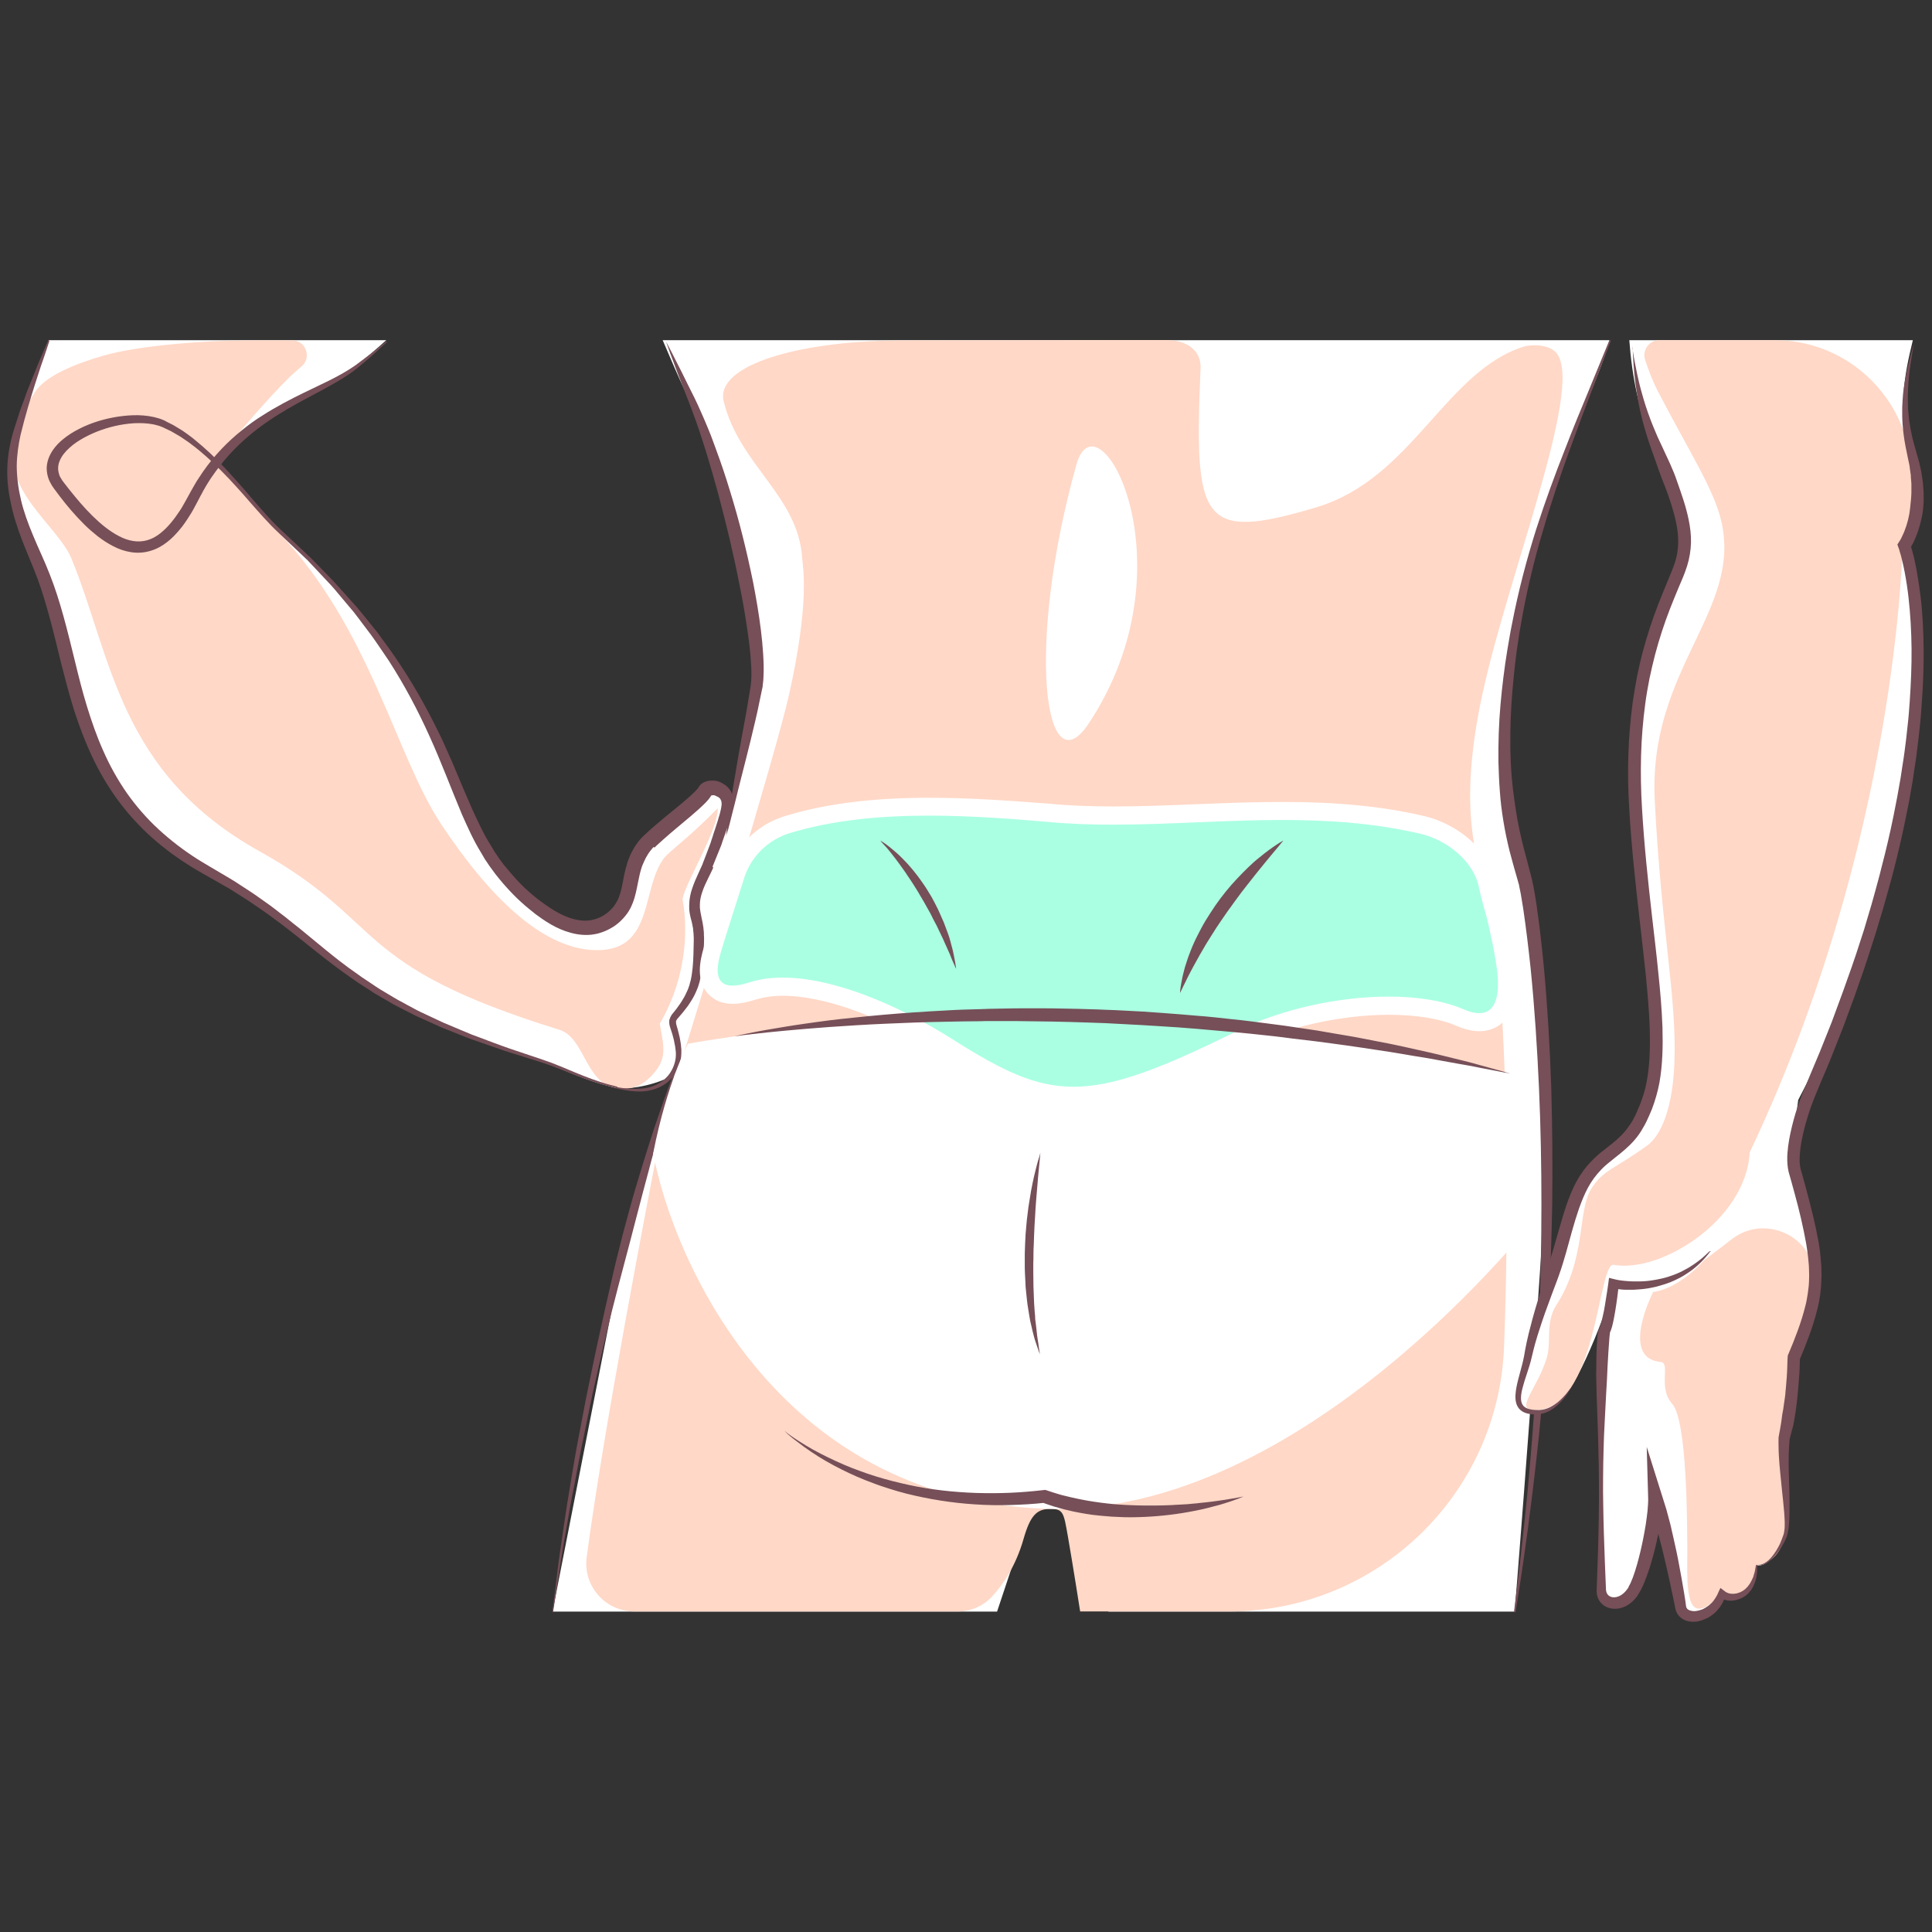 <?xml version="1.0" encoding="utf-8"?>
<!-- Generator: Adobe Illustrator 17.1.0, SVG Export Plug-In . SVG Version: 6.00 Build 0)  -->
<!DOCTYPE svg PUBLIC "-//W3C//DTD SVG 1.1//EN" "http://www.w3.org/Graphics/SVG/1.1/DTD/svg11.dtd">
<svg version="1.1" id="Layer_13" xmlns="http://www.w3.org/2000/svg" xmlns:xlink="http://www.w3.org/1999/xlink" x="0px" y="0px"
	 viewBox="0 0 1200 1200" enable-background="new 0 0 1200 1200" xml:space="preserve">
<rect x="0" y="0" width="1200" height="1200" fill="#333333" stroke="none"/>
<g>
	<path fill="#FFFFFF" d="M946.1,548.2c-5.6-22.2-20.8-59.7-8.3-144.4c5.4-36.6,17.4-73.3,27.6-103.6c7.4-21.9,30.3-72,34.3-88.9
		H411.6c4.8,11.3,9.4,21.9,13.8,31.4c26.4,56.9,47.2,155.5,43,183.3c-1.2,7.8-1.6,23.5-13.3,71.3c-9.5-17.1-57.4,22.2-58.6,32.9
		c-3.7,33.1-19,46.5-28.2,46.1c-11.2-0.6-36.7-1.6-65.2-44.7c-28.5-43-29.9-110.4-130.5-201.4c-11.1-10-24.1-27.6-39.7-43
		c25.4-30,65.4-42.6,86.2-58.5c7.7-5.9,14.5-11.7,20.8-17.4H30.3c-8.7,21.1-16.8,40.6-21.6,58.8c-9,34.4,6.6,62.6,15.3,83.7
		c25,61.1,16.7,138.9,104.2,187.5c79.6,44.2,74.7,76.9,205.6,117.3c15.6,4.8,29.7,13,47.7,16.7c11.6,2.3,29.5-3,36.8-7.7
		c-0.3,1.5-7.2,22-7.5,23.3l-26.4,99.8L343.2,1001h276.1l23.1-69.4l17.4,0.2l28.7,69.2h252.3c0,0,18.3-228.1,19.9-286.8
		C962.2,665.6,951.7,570.4,946.1,548.2z"/>
	<path fill="#FFD8C7" d="M924.9,560c-5.6-22.2-22-53.2-2.4-136.6c18.1-77,62.8-188.8,43.1-205.3c-5.3-4.5-15.4-4-19.2-2.8
		c-48.8,15.5-69.2,82-128.8,99.8c-71.9,21.5-76,9.3-71.9-86.6c0.4-9.5-6.9-17.6-22.5-17.3l-160.6,0.2
		c-66.5-0.1-118.6,15.5-113.1,37.9c9.7,39.8,46.5,58.6,48.8,97.9c0.3,5,4.9,25.7-8.3,84.7c-7.7,34.3-55.5,192-77.6,261.7
		c-11.1,56.7-37.8,196.3-48,273.6c-2.4,17.9,11.6,33.7,29.6,33.7h201c8.1,0,15.8-3.4,21.3-9.4c6.6-7.2,14.6-18.7,19.4-35.5
		c4.2-14.7,8.2-18.8,16.7-18.8c8.2,0,8.3,2.6,10.9,17.2c3,17.1,7.6,46.5,7.6,46.5h92.6c91.9,0,167.3-72.7,170.7-164.5
		c4.2-111.8,0.3-232.8-8.7-274.3C925.2,561.4,925,560.7,924.9,560z M676.2,449.4c-27.2,41-39.4-46.8-7.7-160.6
		C681.6,241.3,741.9,350.3,676.2,449.4z"/>
	<path fill="#FFD8C7" d="M406,666.7c8.7-9.9,6.1-17.3,3.8-30.9c18.6-31.8,16.8-63.5,14.1-77.4c2.1-10.8,22.2-42.7,21.9-56.4
		c-19.4,19.8-29.9,26.4-33.5,31.2c-13.7,18.2-6.4,55.4-39.2,56.9c-35.7,1.6-70.6-35.2-99.1-78.2c-28.5-43-43.7-121.3-101.4-181.7
		c-10.3-10.8-24.1-27.6-39.7-43c16.9-20,32.3-38.6,47.1-53.1c1.9-1.9,4.5-4.1,7.3-6.5c6.5-5.5,2.7-16.2-5.9-16.2H153
		c-23.5,0-66.3,3-88.8,9.5c-18.2,5.3-36.2,12.7-42.6,22.8c-6,9.3-10.6,18.2-12.8,26.5c-9,34.4,27,55.8,35.7,77
		c25,61.1,29.2,132.8,116.6,181.5c79.6,44.2,55.4,70.4,186.3,110.9c15.6,4.8,16.1,32.2,34.1,35.9C391.5,677.3,398.3,675.5,406,666.7
		z"/>
	<g>
		<path fill="#764F58" d="M382.7,675.7c0,0-0.6-0.1-1.8-0.4c-1.2-0.3-3-0.6-5.4-1.3c-4.7-1.3-11.5-3.5-19.9-6.9
			c-4.2-1.7-8.8-3.5-13.9-5.4c-5.1-1.8-10.7-3.5-16.7-5.4c-3-0.9-6.1-1.9-9.3-2.9c-1.6-0.5-3.2-1-4.8-1.6c-1.6-0.6-3.3-1.2-4.9-1.7
			c-3.3-1.2-6.8-2.4-10.3-3.6c-1.7-0.6-3.5-1.2-5.3-1.9c-1.8-0.7-3.5-1.4-5.3-2.1c-3.6-1.4-7.3-2.9-11-4.4
			c-3.7-1.7-7.4-3.3-11.3-5.1c-1-0.4-1.9-0.9-2.9-1.3c-1-0.4-1.9-0.9-2.9-1.4c-1.9-1-3.8-1.9-5.7-2.9c-1.9-1-3.9-2-5.8-3
			c-2-1-3.8-2.2-5.8-3.3c-1.9-1.1-3.9-2.2-5.8-3.4c-1-0.5-2-1.1-2.9-1.8c-1-0.6-1.9-1.2-2.9-1.9c-1.9-1.2-3.9-2.5-5.8-3.7
			c-1.9-1.3-3.8-2.7-5.7-4c-1.9-1.4-3.9-2.7-5.7-4.1c-1.9-1.4-3.8-2.9-5.7-4.3c-1.9-1.4-3.8-2.9-5.7-4.4c-1.9-1.5-3.8-3-5.7-4.5
			c-3.8-3-7.6-6.1-11.4-9.1c-1.9-1.5-3.9-3-5.8-4.5c-1.9-1.5-3.9-2.9-5.9-4.4c-2-1.5-4-3-6-4.4c-2-1.4-4.1-2.8-6.1-4.2
			c-4.1-2.9-8.4-5.5-12.6-8.2l-3.2-2c-1.1-0.7-2.2-1.3-3.3-1.9c-2.2-1.3-4.4-2.5-6.6-3.8c-2.2-1.3-4.5-2.6-6.7-3.8
			c-2.2-1.3-4.4-2.5-6.7-3.9c-2.2-1.4-4.4-2.8-6.7-4.3c-2.2-1.5-4.3-3-6.4-4.5c-2.1-1.5-4.1-3.2-6.2-4.8c-1-0.8-2-1.7-3-2.5l-3-2.6
			c-7.8-7-15-14.9-21.2-23.4c-6.2-8.5-11.5-17.6-15.9-27c-4.4-9.4-8-19-11.1-28.6c-3-9.6-5.5-19.2-7.9-28.6
			c-2.3-9.4-4.5-18.6-6.9-27.5c-2.4-8.9-4.9-17.5-7.9-25.6c-3-8.1-6.6-16-9.6-23.9c-3-7.9-5.6-15.8-7.1-23.6
			C4.9,304,4.2,296.3,4.6,289c0.4-7.3,1.7-14.1,3.5-20.4c1-3,1.9-5.9,2.8-8.7c0.4-1.4,0.9-2.8,1.3-4.1c0.5-1.3,1-2.7,1.4-3.9
			c1-2.6,1.9-5,2.7-7.4c0.4-1.2,0.9-2.3,1.3-3.4c0.4-1.1,0.9-2.2,1.3-3.2c1.7-4.2,3.2-7.9,4.5-11.2c1.4-3.2,2.5-6,3.5-8.2
			c1.9-4.4,2.9-6.8,2.9-6.8l0.2-0.4l0.7,0.3l-0.1,0.4c0,0-0.8,2.4-2.3,7c-0.8,2.3-1.7,5.1-2.9,8.4c-1.1,3.3-2.3,7.2-3.7,11.4
			c-2.7,8.6-5.9,18.9-8.9,31.2c-1.3,5.9-2.3,12.4-2.4,19.2c0,6.8,0.9,13.9,2.6,21.2c1.7,7.3,4.4,14.7,7.6,22.3
			c3.1,7.6,6.9,15.3,10.2,23.8c6.7,16.8,11.1,35.3,15.7,54c2.3,9.4,4.6,18.8,7.5,28.2c2.9,9.4,6.1,18.7,10.2,27.8
			c4,9.1,8.9,17.9,14.6,26.1c5.8,8.2,12.4,15.8,19.8,22.6c7.4,6.8,15.5,13,24,18.4c2.1,1.4,4.4,2.6,6.6,4c2.2,1.3,4.4,2.6,6.6,3.9
			c2.2,1.3,4.4,2.6,6.6,3.9c1.1,0.7,2.2,1.3,3.3,2l3.2,2.1c4.3,2.8,8.6,5.5,12.7,8.5c2.1,1.5,4.1,2.9,6.2,4.4c2,1.5,4,3,6,4.6
			c2,1.5,4,3,5.9,4.6c1.9,1.6,3.9,3.1,5.8,4.6c3.8,3.1,7.6,6.2,11.3,9.3c1.9,1.5,3.7,3,5.6,4.6c1.8,1.5,3.7,3,5.6,4.5
			c1.9,1.5,3.7,2.9,5.6,4.3c1.8,1.4,3.7,2.8,5.6,4.1c1.9,1.4,3.7,2.7,5.6,4c1.9,1.3,3.8,2.5,5.7,3.8c0.9,0.6,1.9,1.3,2.8,1.9
			c0.9,0.6,1.9,1.2,2.8,1.8c1.9,1.1,3.8,2.3,5.7,3.4c1.9,1.1,3.7,2.3,5.6,3.3c1.9,1,3.8,2,5.7,3.1c1.9,1,3.8,2,5.6,3
			c0.9,0.5,1.9,1,2.8,1.4c0.9,0.4,1.9,0.9,2.8,1.3c3.8,1.8,7.4,3.5,11.1,5.2c3.7,1.6,7.3,3.1,10.9,4.6c1.8,0.7,3.5,1.5,5.3,2.2
			c1.7,0.8,3.5,1.3,5.2,2c3.5,1.3,6.8,2.6,10.1,3.8c1.6,0.6,3.3,1.2,4.9,1.8c1.6,0.6,3.2,1.1,4.8,1.7c3.2,1.1,6.2,2.1,9.2,3.1
			c6,2,11.5,3.8,16.7,5.7c5.1,2,9.7,3.9,13.9,5.7c8.3,3.5,15,5.8,19.6,7.2c2.3,0.7,4.1,1.1,5.3,1.4c1.2,0.3,1.8,0.5,1.8,0.5l0.4,0.1
			l-0.2,0.8L382.7,675.7z"/>
	</g>
	<g>
		<path fill="#764F58" d="M240,212.7c0,0-0.8,0.8-2.4,2.2c-1.6,1.4-3.9,3.6-7,6.4c-1.6,1.3-3.4,2.9-5.3,4.5c-1,0.8-2,1.7-3.1,2.6
			c-1.2,0.9-2.2,1.8-3.5,2.7c-5,3.6-11.1,7.1-17.9,10.8c-6.8,3.7-14.5,7.6-22.5,12.3c-8,4.7-16.4,10.2-24.4,17.1
			c-8.1,6.9-15.7,15.2-22.4,25c-0.9,1.2-1.6,2.5-2.4,3.7c-0.8,1.3-1.6,2.6-2.3,3.9c-0.4,0.7-0.8,1.3-1.1,2c-0.4,0.7-0.7,1.4-1.1,2
			c-0.7,1.4-1.5,2.8-2.2,4.2c-0.7,1.4-1.5,2.8-2.3,4.3c-0.8,1.5-1.7,2.9-2.6,4.3c-1.8,2.9-3.7,5.7-6,8.4c-2.3,2.7-4.7,5.3-7.7,7.6
			c-2.9,2.3-6.4,4.3-10.2,5.4c-3.8,1.2-8,1.5-12,0.9c-4-0.6-7.8-1.9-11.2-3.7c-3.5-1.8-6.7-3.9-9.7-6.2c-3-2.4-5.9-4.9-8.6-7.6
			c-5.4-5.4-10.4-11.2-15.1-17.4c-1.2-1.6-2.3-3.1-3.5-4.7l-0.9-1.3c-0.3-0.4-0.6-1-0.9-1.5c-0.3-0.5-0.5-1-0.8-1.5
			c-0.2-0.5-0.5-1.1-0.7-1.6c-0.8-2.2-1.2-4.6-1.2-7c0.1-2.4,0.7-4.8,1.6-6.9c1.9-4.3,4.9-7.7,8.1-10.4c3.3-2.8,6.9-5,10.6-6.9
			c7.5-3.8,15.6-6.2,23.9-7.5c4.2-0.6,8.4-1,12.7-0.9c4.3,0.1,8.7,0.7,12.9,2c1.1,0.3,2.1,0.8,3.1,1.2c0.1,0,0.4,0.2,0.5,0.2
			l0.3,0.2l0.7,0.4l1.4,0.7l2.8,1.4c0.9,0.5,1.9,1.1,2.8,1.7l2.8,1.7c0.9,0.6,1.8,1.2,2.6,1.8c1.7,1.3,3.5,2.5,5.1,3.9
			c6.7,5.4,12.9,11.3,18.8,17.6c1.5,1.6,2.9,3.2,4.4,4.8c1.4,1.6,2.9,3.2,4.3,4.8c2.9,3.2,5.7,6.5,8.5,9.8
			c5.7,6.5,11.3,13.2,17.6,19c3.2,3,6.4,6,9.6,9l4.8,4.5l2.4,2.3l1.2,1.1l1.2,1.2c3.1,3.2,6.2,6.3,9.3,9.5l4.6,4.8
			c1.5,1.6,3,3.3,4.4,4.9c3,3.3,5.9,6.6,8.9,9.9c1.5,1.6,2.8,3.4,4.3,5.1l4.2,5.2l4.2,5.2c1.4,1.7,2.6,3.6,4,5.4
			c2.6,3.6,5.3,7.2,7.8,10.9c10.1,14.7,19,30.3,26.8,46.3c1,2,2,4,2.9,6l2.7,6.1c1.9,4,3.6,8.1,5.3,12.2c1.7,4.1,3.4,8.1,5.1,12.1
			c1.7,4,3.5,8,5.2,12c3.6,7.8,7.2,15.7,11.7,22.7l1.6,2.7l0.4,0.7l0.2,0.3c0.1,0.1,0.1,0.1,0.2,0.3l0.9,1.3l1.8,2.7l1.9,2.5
			l0.9,1.2l1,1.2l2,2.4c1.4,1.6,2.7,3.2,4.1,4.7l2.1,2.3c0.7,0.7,1.5,1.5,2.2,2.2c1.4,1.5,3,2.8,4.5,4.2c1.5,1.3,3.1,2.7,4.7,3.9
			c0.8,0.7,1.7,1.3,2.5,1.9c0.8,0.6,1.6,1.2,2.5,1.8c6.6,4.7,13.6,8.6,20.8,9.7c1.8,0.3,3.6,0.4,5.3,0.3c0.7,0,1.6-0.2,2.5-0.3
			c0.8-0.2,1.7-0.4,2.5-0.6c3.3-1,6.4-2.8,8.9-5.1c1.3-1.2,2.4-2.4,3.3-3.8l0.7-1.1c0.2-0.4,0.4-0.7,0.6-1.1l0.2-0.3
			c0.1-0.1-0.1,0.2,0.1-0.1l0.3-0.7l0.6-1.4c1.2-3,2-6.8,2.7-10.8l0.6-3c0.2-1,0.5-2.1,0.7-3.1c0.2-1,0.6-2.1,0.9-3.1l0.1-0.4
			c0.1-0.3,0.1-0.3,0.1-0.5l0.2-0.7c0.2-0.5,0.3-0.9,0.5-1.4c0.8-2.1,1.6-4.1,2.7-6c0.5-1,1.1-1.9,1.7-2.9c0.6-0.9,1.2-1.8,1.9-2.7
			l1.1-1.3c0.4-0.4,0.8-0.8,1.1-1.2l0.6-0.6c0.1-0.1,0.2-0.2,0.3-0.3l0.3-0.3l1.1-1c1.4-1.3,3-2.8,4.4-4c3-2.6,6-5.1,8.9-7.5
			c2.9-2.4,5.9-4.8,8.8-7.2c2.8-2.4,5.7-4.8,8.1-7.2c0.6-0.6,1.2-1.2,1.7-1.8c0.2-0.3,0.5-0.6,0.7-0.8l0.7-1.1l0.2-0.3
			c0.1-0.1,0.4-0.5,0.7-0.8c0.3-0.3,0.5-0.5,0.7-0.6c0.2-0.1,0.4-0.3,0.6-0.4c0.8-0.5,1.6-0.8,2.3-1c1.4-0.4,2.7-0.5,4-0.5
			c0.7,0,1.3,0.1,2,0.2c0.7,0.1,1.4,0.3,2.3,0.7l1.2,0.6l0.3,0.1l0.4,0.3l0.8,0.5c0.6,0.3,1.1,0.7,1.6,1.2c0.5,0.4,1,0.9,1.4,1.4
			c0.5,0.5,0.8,1.2,1.2,1.8c0.3,0.6,0.6,1.3,0.8,1.9l0.2,0.5l0.1,0.4l0.1,0.4c0,0.1,0.2,0.9,0.1,0.7l0.2,1.3
			c0.1,1.1,0.1,2.7-0.1,3.7c-0.2,2.2-0.7,4-1.2,5.9c-0.3,0.9-0.5,1.8-0.8,2.6c-0.3,0.9-0.5,1.7-0.8,2.6c-0.6,1.7-1.1,3.3-1.7,4.9
			c-0.6,1.6-1.1,3.3-1.7,4.9c-0.3,0.8-0.6,1.6-0.8,2.4c-0.3,0.8-0.5,1.6-0.9,2.4c-1.3,3.2-2.6,6.4-3.9,9.6c-0.3,0.8-0.6,1.6-1,2.4
			L443,539c-0.1,0.3-0.2,0.4-0.3,0.6l-0.5,1.1c-0.7,1.5-1.5,3-2.2,4.5c-1.4,2.9-2.8,5.7-3.7,8.5c-1,2.8-1.6,5.5-1.6,8.2
			c0,0.3,0,0.7,0,1l0,0.5c0,0,0,0.3,0,0.1l0,0.3c0.1,0.8,0.2,1.5,0.3,2.3c0.1,0.8,0.3,1.4,0.4,2.1l0.2,1l0.2,1.1
			c0.2,0.8,0.3,1.5,0.5,2.3c0.1,0.8,0.3,1.6,0.4,2.4l0.1,0.6c0,0.1,0.1,0.4,0.1,0.4l0,0.3l0.1,1.1c0.1,0.8,0.2,1.4,0.2,2.3
			c0,0.8,0,1.6,0.1,2.4c0,0.8,0,1.5,0,2.3c0,1.5-0.1,3-0.2,4.4c-0.3,5.7-0.7,11.5-1.7,17c-0.3,1.4-0.6,2.8-0.9,4.1
			c-0.2,0.7-0.4,1.3-0.6,2c-0.2,0.7-0.4,1.3-0.7,2c-0.3,0.6-0.5,1.3-0.8,1.9l-0.2,0.5c0,0.1-0.2,0.4-0.2,0.4l-0.1,0.2l-0.4,0.9
			c-0.3,0.6-0.6,1.1-0.9,1.7c-0.3,0.6-0.6,1.1-1,1.7c-0.7,1.1-1.5,2.3-2.2,3.4c-0.8,1-1.5,2-2.3,3c-0.7,1-1.6,1.9-2.4,2.9
			c-0.4,0.5-0.8,0.9-1.2,1.4l-0.6,0.7c-0.1,0.2-0.3,0.4-0.4,0.5c-0.1,0.2-0.2,0.3-0.3,0.5l-0.1,0.2l-0.1,0.1c0,0.1,0-0.2,0,0
			c-0.1,0.3-0.2,0.6-0.1,0.7c0,0.1,0,0.1,0,0.2l0,0.3c0,0.8,0.3,1.7,0.6,2.8c0.4,1.2,0.6,2.2,0.9,3.3c0.3,1.1,0.5,2.2,0.8,3.3
			c0.4,2.2,0.8,4.3,0.9,6.4l0.1,0.8l0,0.4l0,0.2c0,0,0,0.2,0,0.3c0,0.5,0,1,0,1.5c0,0.5-0.1,1.1-0.1,1.7c0,0.6-0.1,1.1-0.2,1.6
			c-0.6,4.1-2.3,7.8-4.5,10.7c-1.1,1.5-2.3,2.8-3.6,3.9c-0.6,0.6-1.3,1-2,1.5c-0.7,0.4-1.4,0.9-2.1,1.2c-0.4,0.2-0.7,0.4-1.1,0.6
			c-0.3,0.1-0.7,0.3-1,0.4c-0.6,0.3-1.4,0.5-2.1,0.8c-1.4,0.4-2.7,0.8-4,1c-2.6,0.4-5,0.5-7.1,0.4c-4.2-0.2-7.4-0.8-9.5-1.2
			c-2.1-0.4-3.2-0.7-3.2-0.7l-0.4-0.1l0.2-0.8l0.4,0.1c0,0,1.1,0.2,3.2,0.5c2.1,0.3,5.3,0.7,9.4,0.6c2-0.1,4.3-0.2,6.7-0.7
			c2.4-0.5,5-1.4,7.4-2.9c0.6-0.3,1.2-0.8,1.8-1.2c0.6-0.5,1.2-0.9,1.7-1.5c1.1-1,2.2-2.2,3.1-3.6c1.8-2.7,3.1-6,3.5-9.5
			c0.1-0.9,0.1-1.8,0.1-2.7c0-0.5-0.1-1-0.1-1.5c-0.1-0.5-0.1-0.9-0.2-1.4c-0.1-1-0.2-2-0.5-3c-0.2-1-0.3-2-0.6-3
			c-0.3-1-0.5-2-0.8-3c-0.3-1-0.7-2.2-1-3.1c-0.4-1.1-0.8-2.3-0.9-3.8l0-0.6c0-0.2,0-0.5,0-0.7c0-0.6,0.1-0.7,0.2-1
			c0.3-1,0.6-1.6,1-2.3c0.2-0.3,0.4-0.6,0.6-0.9l0.6-0.7c0.4-0.5,0.7-0.9,1.1-1.4c0.7-0.9,1.5-1.8,2.1-2.8c0.7-1,1.4-1.9,2-2.9
			c0.6-1,1.2-2,1.8-3c0.3-0.5,0.6-1.1,0.8-1.6c0.3-0.6,0.5-1.2,0.8-1.7l0.4-0.9l0.1-0.2c0.1-0.2,0,0,0-0.1l0.2-0.4
			c0.2-0.6,0.4-1.1,0.6-1.7c0.2-0.6,0.4-1.2,0.5-1.8c0.2-0.6,0.3-1.2,0.5-1.8c0.3-1.2,0.5-2.5,0.7-3.8c0.8-5.1,1-10.6,1.1-16.3
			c0-1.4,0.1-2.9,0.1-4.3c0-0.7,0-1.4,0-2.1c0-0.7-0.1-1.3-0.1-2c0-0.6-0.1-1.4-0.2-2.1l-0.1-1.1l0-0.3c0-0.2,0,0,0-0.1l-0.1-0.5
			c-0.1-0.7-0.3-1.4-0.4-2.1c-0.2-0.7-0.3-1.4-0.5-2.2l-0.3-1.1l-0.3-1.2c-0.2-0.8-0.4-1.7-0.5-2.4c-0.1-0.8-0.2-1.5-0.3-2.3l0-0.3
			c0-0.4,0-0.3,0-0.5l0-0.7c0-0.4-0.1-0.9,0-1.3c0-3.6,0.7-7.1,1.8-10.3c1.1-3.3,2.4-6.3,3.8-9.3c0.7-1.5,1.3-2.9,2-4.4l0.5-1.1
			c0.1-0.2,0.2-0.4,0.2-0.5l0.2-0.6c0.3-0.8,0.6-1.5,0.9-2.3c1.2-3,2.3-6.1,3.5-9.2c0.3-0.8,0.6-1.6,0.8-2.4
			c0.3-0.8,0.5-1.6,0.8-2.4c0.5-1.6,1-3.3,1.6-4.9c0.5-1.6,1.1-3.3,1.6-5c0.2-0.8,0.5-1.6,0.7-2.4c0.3-0.8,0.5-1.6,0.7-2.4
			c0.4-1.6,0.8-3.2,0.9-4.5l0.1-0.5c0-0.2,0-0.3,0-0.4c0-0.1,0-0.2,0-0.4l0-0.2c0-0.1,0-0.1,0-0.2l-0.2-1.3c-0.1-0.4,0,0.2,0,0
			l-0.1-0.2l-0.1-0.2l-0.1-0.2c-0.1-0.2-0.2-0.4-0.2-0.5c-0.1-0.1-0.2-0.3-0.3-0.4c-0.1-0.1-0.3-0.3-0.5-0.5
			c-0.2-0.2-0.4-0.3-0.6-0.4l-0.3-0.2l-0.2-0.1l-0.3-0.1l-1.2-0.6c0.1,0-0.1,0-0.3-0.1c-0.2,0-0.4-0.1-0.7-0.1
			c-0.5,0-1.1,0.1-1.4,0.2c-0.2,0.1-0.3,0.1-0.2,0.1c0,0,0,0,0.1,0c0,0,0,0,0.2-0.2c0.1-0.1,0.3-0.4,0.2-0.3l-0.2,0.3
			c0.3-0.5-0.1,0.1,0,0.1l-0.3,0.4l-0.5,0.8c-0.4,0.5-0.7,0.9-1,1.3c-0.7,0.9-1.4,1.5-2.1,2.3c-2.8,2.8-5.7,5.3-8.6,7.8
			c-2.9,2.4-5.8,4.9-8.7,7.3c-2.9,2.4-5.8,4.9-8.6,7.4c-0.7,0.6-1.4,1.3-2.1,1.9c-0.7,0.6-1.4,1.3-2.1,1.9l-1,1l-0.3,0.3L406,526
			l-0.4,0.5c-0.3,0.3-0.6,0.6-0.8,0.9l-0.8,1c-0.5,0.6-1,1.4-1.5,2.1c-0.4,0.8-0.9,1.5-1.3,2.2c-0.8,1.5-1.5,3.2-2.2,4.8
			c-0.2,0.4-0.3,0.9-0.5,1.4l-0.2,0.7c0,0.1-0.1,0.3-0.1,0.3l-0.1,0.3c-0.2,0.9-0.5,1.7-0.7,2.6c-0.2,0.9-0.4,1.8-0.6,2.8l-0.6,2.9
			c-0.8,3.9-1.5,8.1-3.3,12.6l-0.6,1.4l-0.3,0.7c0-0.1-0.2,0.5-0.3,0.6l-0.2,0.4c-0.3,0.5-0.6,1.1-0.9,1.6l-1,1.5
			c-1.4,2-3,3.7-4.7,5.3c-1.8,1.6-3.7,3-5.8,4.1c-2.1,1.2-4.3,2.1-6.6,2.8c-1.1,0.4-2.3,0.6-3.5,0.8c-1.2,0.2-2.3,0.4-3.7,0.4
			c-2.4,0.1-4.7-0.1-7.1-0.5c-4.6-0.8-9-2.4-13-4.4c-4-2-7.8-4.5-11.3-7.1c-0.9-0.6-1.8-1.3-2.6-2c-0.9-0.7-1.7-1.4-2.5-2
			c-1.7-1.4-3.4-2.8-5-4.3c-1.6-1.5-3.3-3-4.8-4.6c-0.8-0.8-1.6-1.6-2.3-2.4l-2.2-2.4c-1.5-1.6-2.9-3.3-4.3-5l-2.1-2.6l-1-1.3
			l-1-1.4l-2-2.7l-1.8-2.7l-0.9-1.3c0-0.1-0.2-0.3-0.3-0.4l-0.2-0.4l-0.4-0.7l-1.7-2.9c-4.7-7.6-8.3-15.7-11.9-23.8
			c-6.8-16.2-12.9-32.7-20.2-48.7c-7.2-16-15.5-31.6-25-46.4c-2.4-3.7-5-7.3-7.4-10.9c-1.3-1.8-2.5-3.7-3.8-5.4l-4-5.3l-4-5.3
			c-1.4-1.7-2.6-3.6-4.1-5.2c-2.9-3.4-5.7-6.7-8.5-10.1c-1.4-1.7-2.8-3.4-4.3-5l-4.5-4.8c-3-3.2-6-6.4-9-9.6l-1.1-1.2l-1.2-1.1
			l-2.4-2.3l-4.8-4.5c-3.2-3-6.3-6-9.5-9c-6.5-6.1-12.2-12.7-17.9-19.2c-2.8-3.3-5.7-6.5-8.6-9.7c-2.9-3.2-5.8-6.3-8.8-9.3
			c-6-6.1-12.2-11.8-18.9-16.8c-1.6-1.3-3.4-2.4-5.1-3.6c-0.9-0.6-1.7-1.2-2.6-1.7l-2.6-1.5c-0.9-0.5-1.7-1-2.6-1.5l-2.8-1.3
			l-1.4-0.7l-0.7-0.3l-0.4-0.2c-0.1-0.1-0.1,0-0.3-0.1c-0.9-0.4-1.8-0.7-2.7-0.9c-3.7-1.1-7.7-1.4-11.6-1.4c-4,0-7.9,0.5-11.8,1.2
			c-7.8,1.5-15.2,4.1-22,7.8c-3.3,1.8-6.5,3.9-9.2,6.4c-2.7,2.4-4.9,5.2-6.1,8.2c-0.6,1.5-0.9,3-0.9,4.4c0,1.5,0.3,2.9,0.8,4.4
			c0.1,0.4,0.3,0.7,0.5,1.1l0.6,1c0.2,0.3,0.4,0.6,0.6,1l0.8,1.1c1.2,1.5,2.3,3,3.5,4.5c4.7,5.9,9.4,11.5,14.6,16.6
			c5.1,5,10.6,9.5,16.4,12.5c5.8,3.1,12.1,4.2,17.7,2.5c2.8-0.8,5.5-2.3,7.9-4.2c2.4-1.9,4.6-4.1,6.6-6.5c2-2.4,3.9-5,5.6-7.6
			c0.8-1.3,1.7-2.6,2.4-4c0.8-1.3,1.5-2.7,2.3-4.1c0.8-1.4,1.5-2.8,2.3-4.2c0.4-0.7,0.8-1.4,1.2-2.1c0.4-0.7,0.8-1.4,1.2-2.1
			c0.8-1.4,1.6-2.7,2.5-4c0.9-1.3,1.7-2.6,2.6-3.9c7.1-10.2,15.5-18.7,24.1-25.6c4.3-3.5,8.6-6.6,13-9.3c4.3-2.8,8.6-5.2,12.8-7.5
			c8.3-4.5,16.1-8.1,23.1-11.5c7-3.3,13.1-6.5,18.1-9.7c1.2-0.8,2.5-1.7,3.6-2.4c1.1-0.8,2.2-1.6,3.2-2.4c2-1.5,3.9-2.9,5.6-4.2
			c3.3-2.5,5.7-4.6,7.4-5.9c1.7-1.3,2.5-2,2.5-2l0.3-0.3l0.5,0.6L240,212.7z"/>
	</g>
	<g>
		<path fill="#764F58" d="M450.9,519.3c0,0,0.2-1.2,0.5-3.5c0.3-2.3,0.7-5.7,1.4-10c0.6-4.3,1.3-9.5,2.3-15.5c1-6,2.1-12.7,3.4-20.1
			c1.3-7.4,2.7-15.3,4.3-23.7c0.8-4.2,1.5-8.5,2.2-12.9c0.4-2.2,0.7-4.4,1.1-6.6l0.1-0.8l0.1-0.4l0-0.2c0-0.1,0,0.1,0,0l0-0.1
			l0.2-1.7l0.1-0.9l0-0.8l0.1-1.6c0.1-4.4-0.2-9-0.6-13.7c-0.4-4.7-1-9.4-1.7-14.2c-1.4-9.6-3-19.3-5-29c-1.9-9.7-4-19.3-6.2-28.8
			c-2.3-9.5-4.6-18.7-7-27.7c-2.4-8.9-4.9-17.5-7.4-25.7c-1.3-4.1-2.5-8-3.8-11.8c-0.6-1.9-1.2-3.8-1.9-5.6
			c-0.6-1.8-1.2-3.6-1.9-5.3c-1.2-3.5-2.5-6.8-3.7-9.9c-1.2-3.2-2.4-6.2-3.5-9c-2.2-5.6-4.1-10.6-5.6-14.7c-1.6-4.1-2.7-7.3-3.5-9.5
			c-0.8-2.2-1.2-3.4-1.2-3.4s0.6,1.1,1.7,3.2c1.1,2.1,2.7,5.1,4.6,9c2,3.9,4.4,8.6,7,14c1.4,2.7,2.8,5.6,4.3,8.6
			c1.5,3.1,3,6.3,4.5,9.8c0.8,1.7,1.5,3.5,2.3,5.3c0.8,1.8,1.5,3.6,2.3,5.5c0.8,1.9,1.5,3.8,2.2,5.7c0.7,2,1.5,3.9,2.2,6
			c3,8.1,5.9,16.6,8.6,25.6c2.8,9,5.4,18.3,7.8,27.8c2.4,9.5,4.6,19.3,6.6,29.1c1.9,9.8,3.6,19.7,4.8,29.5c0.6,4.9,1.1,9.8,1.4,14.7
			c0.3,4.9,0.5,9.7,0.2,14.6l-0.1,1.9l-0.1,0.9l-0.1,0.9l-0.2,1.7l0,0.1c0,0,0,0.3,0,0.2l0,0.2l-0.1,0.4l-0.2,0.9
			c-0.5,2.3-0.9,4.5-1.4,6.7c-0.9,4.4-1.8,8.8-2.8,12.9c-1.9,8.3-3.9,16.2-5.7,23.4c-1.8,7.2-3.5,13.8-5,19.7
			c-1.4,5.9-2.7,11-3.8,15.2c-1,4.2-1.9,7.5-2.5,9.8C451.2,518.1,450.9,519.3,450.9,519.3z"/>
	</g>
	<g>
		<path fill="#764F58" d="M940.4,1000.9c0,0,0.4-3.1,1.1-8.9c0.7-5.8,1.8-14.4,3-25.3c1.3-10.9,2.7-24.1,4.2-39.3
			c1.4-15.2,2.9-32.4,4.2-51.1c0.7-9.4,1.2-19.1,1.8-29.2c0.5-10.1,1-20.6,1.4-31.3c0.8-21.5,1.3-44.2,1.3-67.6
			c0-23.5-0.4-47.7-1.5-72.3c-1.1-24.6-2.7-49.6-5.2-74.4c-1.3-12.4-2.8-24.8-4.6-37.1c-0.5-3.1-1-6.1-1.5-9.1
			c-0.3-1.5-0.6-3-0.9-4.4l-0.2-1.1l-0.1-0.5l-0.2-0.6l-0.6-2.2c-1.7-5.8-3.4-11.9-5-18c-1.5-6.1-2.8-12.2-3.8-18.4
			c-1-6.1-1.8-12.3-2.2-18.4c-0.5-6.1-0.7-12.2-0.9-18.3c-0.1-6,0-12,0.2-18c0.4-11.9,1.5-23.5,2.9-34.8c0.7-5.7,1.5-11.2,2.4-16.7
			c0.5-2.7,0.9-5.5,1.4-8.2c0.5-2.7,0.9-5.4,1.5-8c4.1-21.3,9.4-41.1,15.1-59.1c5.8-18,11.8-34.2,17.4-48.4
			c5.5-14.3,10.6-26.6,14.8-36.7c8.3-20.3,13.1-31.9,13.1-31.9l0.2-0.4l0.8,0.3l-0.1,0.4c0,0-4.5,11.7-12.3,32.2
			c-3.9,10.3-8.6,22.7-13.8,37.1c-5.2,14.4-10.8,30.7-16,48.6c-5.4,18-10.2,37.7-13.8,58.8c-0.5,2.6-0.9,5.3-1.3,8
			c-0.4,2.7-0.8,5.4-1.2,8.1c-0.7,5.5-1.4,11-1.9,16.6c-1.1,11.2-1.9,22.6-2,34.3c-0.2,11.6,0.3,23.5,1.7,35.3
			c0.7,5.9,1.6,11.8,2.6,17.7c1.1,5.9,2.4,11.8,3.9,17.7c1.5,5.9,3.2,11.8,4.7,17.9l0.6,2.3l0.1,0.6l0.1,0.6l0.3,1.2
			c0.4,1.6,0.6,3.2,0.9,4.7c0.6,3.1,1,6.2,1.5,9.4c1.8,12.5,3.2,25,4.4,37.5c2.3,25.1,3.8,50.2,4.6,74.9c0.7,24.7,0.9,49.1,0.6,72.6
			c-0.4,23.5-1.3,46.3-2.4,67.8c-0.5,10.8-1.3,21.2-2,31.4c-0.8,10.1-1.5,19.9-2.4,29.3c-0.4,4.7-0.9,9.3-1.3,13.8
			c-0.5,4.5-0.9,8.9-1.4,13.1c-0.9,8.5-1.9,16.6-2.8,24.2c-1.9,15.2-3.6,28.4-5.2,39.3c-1.5,10.9-2.9,19.4-3.8,25.2
			c-0.9,5.8-1.4,8.9-1.4,8.9l-0.1,0.4l-0.8-0.1L940.4,1000.9z"/>
	</g>
	<g>
		<path fill="#764F58" d="M420.5,662.5c0,0-1.5,5.2-4,14.4c-1.2,4.6-2.8,10.2-4.5,16.5c-0.9,3.2-1.8,6.6-2.8,10.2
			c-1,3.6-2,7.4-3,11.3c-1.1,3.9-2.2,8-3.3,12.3c-1.1,4.2-2.3,8.6-3.5,13.1c-2.4,9-4.8,18.5-7.4,28.4c-2.6,9.8-5.3,20-8,30.3
			c-1.3,5.2-2.7,10.4-4,15.6c-1.3,5.3-2.5,10.5-3.8,15.8c-2.6,10.5-4.9,21.1-7.3,31.6c-0.6,2.6-1.2,5.2-1.7,7.8
			c-0.5,2.6-1.1,5.2-1.6,7.7c-1.1,5.1-2.1,10.2-3.1,15.2c-2.2,9.9-3.8,19.6-5.6,28.8c-0.9,4.6-1.8,9-2.6,13.4
			c-0.7,4.3-1.5,8.5-2.2,12.5c-1.4,8-2.7,15.4-3.7,21.9c-1,6.5-1.9,12.2-2.6,16.9c-1.4,9.4-2.2,14.8-2.2,14.8l0,0.3l-0.5-0.1l0-0.3
			c0,0,0.7-5.4,1.9-14.8c0.6-4.7,1.3-10.4,2.1-17c0.9-6.6,2-13.9,3.2-22c0.6-4,1.2-8.2,1.9-12.6c0.7-4.3,1.5-8.8,2.2-13.4
			c0.8-4.6,1.6-9.3,2.4-14.2c0.8-4.8,1.7-9.8,2.7-14.8c0.9-5,1.9-10.1,2.9-15.3c0.5-2.6,1-5.2,1.5-7.8c0.5-2.6,1.1-5.2,1.6-7.8
			c2.2-10.5,4.3-21.2,6.7-31.8c1.2-5.3,2.3-10.6,3.5-15.9c1.2-5.3,2.4-10.5,3.6-15.8c2.3-10.5,4.9-20.7,7.4-30.6
			c1.3-4.9,2.6-9.8,3.9-14.5c1.3-4.7,2.6-9.4,3.9-13.8c2.7-9,5.2-17.4,7.7-25.2c2.4-7.8,4.8-14.9,7-21.2c2.1-6.3,4.1-11.7,5.7-16.2
			c1.7-4.5,2.9-8,3.9-10.3c0.9-2.4,1.4-3.6,1.4-3.6l0.1-0.3l0.5,0.2L420.5,662.5z"/>
	</g>
	<path fill="#FFFFFF" d="M1181.7,338.5c0,0,14.8-20.4,4.6-57.4c-7.4-26.8-3.7-47.3,1.8-69.8h-176.1c1.6,22.3,6,44.2,14.6,64.7
		c16.7,40.3,22.2,56.9,15.3,76.4s-31.9,62.5-27.8,144.4s20.5,147.1,8.3,186.1c-10.9,34.8-34.3,34.2-40.3,53.4
		c-8.5,27.4-30.9,100.7-38.4,125.2c-2.2,7.1,2.8,14.8,10.3,15.1c4,0.1,8.9-1.3,14.5-6.1c14.5-12.4,33.1-68.8,33.1-68.8l-7.3,34.8
		l1.6,151.4l5.3,7.3l12.6-5l16-48.8l17.4,58.8c0,0,3.4,2.1,6,1.7c9.5-1.5,16.2-12.2,16.2-12.2s3.8,2.4,12.4-0.9
		c8.3-3.1,9-16.7,9-16.7s3.8,1.8,9.4-3.9c8.4-8.5,9.8-21.2,9.8-21.2l-1.7-53.8l6.1-50.2l13.1-37.2l-2.9-34.5l-12.8-48.4l5.1-39.7
		C1233.6,460.7,1181.7,338.5,1181.7,338.5z"/>
	<path fill="#FFD8C7" d="M1026.8,802.5c0,0-20.8,40.6,4.2,43.4c7.3,0-1.7,15.6,7.6,26c9.4,10.4,9.4,75,9.4,93.7
		c0,18.7-1.8,49,20.8,24.4c5.2,3.5,23.2,1,22.2-18.1c3.2,1,21.4-4.5,17.9-33s-1.7-41.7-0.7-47.2c1-5.6,4.3-36.6,4.4-44.7
		c2-5.3,14.1-30.1,14.4-52.5c0.4-26.4-30.8-41-51.5-24.7c-9.7,7.6-16.7,12.6-16.7,12.6S1043.8,800.1,1026.8,802.5z"/>
	<path fill="#FFFFFF" d="M427.3,648.3c0,0,262.5-50.3,527.7,23.3c2,14.2-0.7,84.4-0.7,84.4S809.5,943.1,648.8,937.1
		C480.9,930.9,417.5,780,405.7,716.3C414.4,672,427.3,648.3,427.3,648.3z"/>
	<path fill="#FFD8C7" d="M1102.5,211.3h-71.9c-6.3,0-10.7,6.2-8.8,12.2c2.5,7.7,5.2,14.1,7.6,18.9c20.1,38.7,35.2,61.5,39.8,81.6
		c12.7,55.8-45.6,91.5-41.4,173.4s13.8,122.2,12.2,163.1c-1.4,34-11.2,46.8-16.5,50.7c-20.7,15.1-27.8,15.3-35.2,27.3
		c-8.6,13.8-2.8,43-21.8,72.4c-6.7,10.4-2.8,23-5.8,32.6c-6.1,19.5-20.1,32.1-7.9,32.4c39.3,0.9,39.5-92.1,49.5-90.3
		c28.9,5.3,82.1-27.4,84.5-69.9c92.4-194.7,94.9-377.1,94.9-377.1s14.8-20.4,4.6-57.4c-0.5-1.7-0.9-3.3-1.3-5
		C1175.4,238.2,1141.7,211.3,1102.5,211.3z"/>
	<g>
		<path fill="#764F58" d="M1090.9,971.9c1.8,0.3,3.7-0.2,5.2-1.1c1.6-0.9,2.9-2.1,4.1-3.5c1.2-1.4,2.2-2.8,3.2-4.4
			c0.9-1.6,1.8-3.1,2.5-4.8c0.7-1.6,1.3-3.3,1.9-5l0.3-1.2l0.1-0.7c0-0.2,0-0.4,0.1-0.6c0.1-0.8,0.2-1.6,0.2-2.5
			c0.1-1.8,0-3.6-0.1-5.4c-0.1-1.8-0.2-3.6-0.4-5.4c-0.3-3.6-0.7-7.3-1.1-10.9l-1.1-11c-0.4-3.7-0.7-7.4-0.9-11.1
			c-0.1-1.9-0.2-3.7-0.2-5.7c-0.1-1.9,0-3.8,0-5.7l0-0.1l0.1-0.5l1.1-6.1l0.5-3.1c0.1-1,0.3-2.1,0.4-3.1c0.1-1,0.3-2,0.5-3.1
			c0.2-1,0.4-2,0.5-3.1l0.9-6.2c0.2-1,0.2-2.1,0.3-3.1l0.3-3.1c0.2-2.1,0.3-4.1,0.5-6.2c0.2-2.1,0.2-4.2,0.3-6.2l0.1-3.2
			c0-1,0.1-2.3,0.2-3.4l0-0.5l0.3-0.6c4.2-9.9,8.1-19.9,10.6-30c0.7-2.5,1.1-5.1,1.5-7.6c0.2-1.3,0.3-2.6,0.5-3.8
			c0.1-1.3,0.3-2.6,0.3-3.8l0.1-3.9c0-1.3-0.1-2.6-0.1-3.9c0-2.6-0.4-5.2-0.6-7.8c-0.3-2.6-0.7-5.2-1.1-7.8c-0.5-2.6-1-5.2-1.5-7.8
			l-1.7-7.8l-1.9-7.8c-1.4-5.2-2.7-10.4-4.2-15.6l-1.1-3.9l-0.3-1l-0.1-0.5l-0.1-0.2l-0.1-0.4l0-0.1l-0.4-2
			c-0.2-1.5-0.4-3.4-0.4-4.8c0-0.7,0-1.5,0-2.2l0.1-2.2c0.4-5.8,1.5-11.3,2.8-16.7c1.3-5.4,2.9-10.7,4.8-16c0.5-1.3,1-2.6,1.5-3.9
			c0.2-0.7,0.5-1.3,0.8-2l0.8-1.9l3.1-7.5c2.1-5,4.2-10,6.3-15l6-15c1-2.5,2-5,2.9-7.6l2.8-7.6l2.8-7.6l2.7-7.6l2.7-7.6l1.3-3.8
			l1.3-3.8l5-15.4l4.6-15.5c1.5-5.2,2.9-10.4,4.3-15.6c0.7-2.6,1.4-5.2,2-7.8l2-7.8c2.6-10.5,4.9-21,6.9-31.6
			c1.1-5.3,1.9-10.6,2.9-15.9l1.2-8c0.4-2.7,0.9-5.3,1.2-8c0.7-5.3,1.4-10.7,1.9-16c0.3-2.7,0.6-5.3,0.8-8l0.6-8
			c0.7-10.7,1.2-21.4,1.1-32.2c-0.1-10.7-0.7-21.4-1.9-32c-0.6-5.3-1.4-10.6-2.4-15.8l-0.8-3.9l-0.9-3.8c-0.3-1.3-0.6-2.5-1-3.8
			c-0.2-0.6-0.4-1.2-0.5-1.8l-0.3-0.9l-0.3-0.8l-0.7-2l1.2-1.9l0.4-0.6l0.4-0.7c0.3-0.5,0.6-1,0.8-1.6c0.5-1.1,1.1-2.2,1.5-3.3
			c0.9-2.3,1.7-4.7,2.3-7.1l0.8-3.7c0.2-1.2,0.3-2.5,0.5-3.7c0.2-2.5,0.6-5,0.7-7.5l0.1-1.9c0-0.6,0-1.3,0-1.9c0-1.3,0-2.6,0-3.8
			l-0.3-3.8c0-0.6-0.1-1.3-0.1-1.9l-0.3-1.9l-0.5-3.8l-0.8-3.8l-0.4-1.9l-0.2-1l-0.2-1l-0.8-3.9c-0.5-2.7-1-5.5-1.3-8.2
			c-0.2-1.4-0.3-2.7-0.4-4.1l-0.2-2l-0.1-2c-0.1-1.4-0.1-2.7-0.1-4.1c0-1.4,0-2.7,0-4.1c0.1-2.7,0.3-5.4,0.5-8.1
			c0.3-2.7,0.6-5.4,1.1-8c0.5-2.7,1-5.3,1.6-7.9c0.6-2.6,1.3-5.2,1.9-7.8c0.7-2.6,1.4-5.2,2.2-7.7c-0.5,2.6-1,5.3-1.4,7.9
			c-0.4,2.6-0.8,5.3-1.2,7.9c-0.3,2.6-0.6,5.3-0.8,7.9c-0.2,2.6-0.3,5.3-0.4,7.9c0,2.6,0,5.3,0.1,7.9c0,1.3,0.2,2.6,0.3,3.9
			c0.1,1.3,0.3,2.6,0.4,3.9l0.3,1.9l0.3,1.9c0.2,1.3,0.4,2.6,0.7,3.9c0.5,2.6,1.1,5.1,1.8,7.6l1.1,3.8l0.5,1.9l0.6,2l1.1,4l0.9,4.1
			l0.4,2c0.1,0.7,0.2,1.4,0.3,2.1l0.6,4.1c0.1,1.4,0.2,2.8,0.3,4.2c0,0.7,0.1,1.4,0.1,2.1l0,2.1c0.1,2.8-0.1,5.6-0.4,8.4
			c-0.2,1.4-0.4,2.8-0.7,4.2l-1,4.2c-0.4,1.4-0.8,2.7-1.2,4.1c-0.5,1.4-0.9,2.7-1.5,4c-0.5,1.3-1.1,2.7-1.8,4
			c-0.4,0.7-0.7,1.3-1.1,2c-0.4,0.7-0.7,1.2-1.3,2.1l0.5-3.9l0.4,1.1l0.3,1c0.2,0.7,0.4,1.4,0.6,2c0.4,1.4,0.7,2.7,1.1,4.1l0.9,4.1
			l0.8,4.1c1,5.4,1.8,10.9,2.5,16.4c1.3,10.9,1.8,21.9,1.9,32.9c0.1,11-0.3,21.9-1.1,32.8l-0.6,8.2c-0.2,2.7-0.5,5.4-0.8,8.2
			c-0.5,5.4-1.3,10.8-1.9,16.3c-0.3,2.7-0.8,5.4-1.2,8.1l-1.2,8.1c-1,5.4-1.8,10.8-2.9,16.1c-2.1,10.7-4.4,21.4-7,31.9l-2,7.9
			c-0.7,2.6-1.3,5.3-2.1,7.9c-1.5,5.2-2.9,10.5-4.4,15.7l-4.7,15.6l-5,15.5l-1.3,3.9l-1.3,3.9l-2.7,7.7l-2.7,7.7l-2.8,7.6l-2.8,7.6
			c-0.9,2.6-1.9,5.1-2.9,7.6l-6,15.2c-2,5.1-4.2,10-6.3,15l-3.1,7.5l-0.8,1.9c-0.2,0.6-0.5,1.2-0.7,1.8c-0.5,1.2-0.9,2.4-1.4,3.7
			c-1.8,5-3.3,10-4.6,15.1c-1.2,5.1-2.3,10.3-2.6,15.3l-0.1,1.9c0,0.6,0,1.2,0,1.8l0,0.9c0,0.3,0,0.5,0.1,0.8c0.1,0.5,0.1,1,0.1,1.6
			l0.4,2l0,0.1c0.1,0.3-0.1-0.2,0-0.1l0.1,0.2l0.1,0.5l0.3,1l1.1,3.9c1.5,5.2,2.8,10.5,4.2,15.8l2,8l1.8,8c0.5,2.7,1,5.4,1.6,8.1
			c0.4,2.8,0.9,5.5,1.1,8.3c0.2,2.8,0.6,5.6,0.6,8.4c0,1.4,0.1,2.8,0.1,4.2l-0.2,4.3c0,1.4-0.2,2.8-0.3,4.2
			c-0.2,1.4-0.2,2.8-0.5,4.2c-0.5,2.8-0.9,5.6-1.7,8.3c-2.7,11-6.8,21.2-11,31.3l0.3-1.2l-0.1,2.9l-0.1,3.2
			c-0.1,2.1-0.2,4.3-0.4,6.4c-0.2,2.1-0.3,4.3-0.5,6.4l-0.3,3.2c-0.1,1.1-0.2,2.1-0.3,3.2l-0.8,6.4c-0.1,1.1-0.3,2.1-0.5,3.2
			c-0.2,1.1-0.3,2.1-0.5,3.2c-0.2,1.1-0.4,2.1-0.6,3.2c-0.2,1.1-0.5,2.1-0.8,3.1l-1.6,6.3l0.1-0.6c-0.1,1.8-0.3,3.5-0.4,5.3
			c-0.1,1.8-0.1,3.6-0.2,5.4c-0.1,3.6,0,7.3,0.1,10.9c0.2,7.3,0.5,14.7,0.4,22.1c0,1.9,0,3.7-0.1,5.6c-0.1,1.9-0.2,3.8-0.4,5.7
			c-0.1,0.9-0.3,2-0.5,2.9c0,0.2-0.1,0.5-0.1,0.7l-0.2,0.7l-0.2,0.7l-0.1,0.3l-0.1,0.2l0,0.1l0,0.1l0,0l0,0
			c-0.7,1.7-1.5,3.5-2.5,5.1c-0.9,1.7-2,3.2-3.1,4.7c-1.2,1.5-2.4,2.9-3.8,4.2c-1.4,1.3-2.9,2.4-4.6,3.2
			C1094.7,972.1,1092.7,972.5,1090.9,971.9z"/>
	</g>
	<g>
		<path fill="#764F58" d="M1062.5,777c-0.8,1.1-1.6,2.2-2.6,3.3c-0.9,1.1-1.8,2.1-2.8,3.1c-1,1-2,2-3.1,2.9c-1,1-2.2,1.8-3.3,2.7
			c-1.2,0.8-2.3,1.7-3.5,2.4c-1.2,0.8-2.4,1.5-3.7,2.2c-1.3,0.6-2.5,1.3-3.9,1.9c-1.3,0.6-2.6,1.1-4,1.6c-1.4,0.5-2.7,0.9-4.1,1.3
			c-0.7,0.2-1.4,0.4-2.1,0.6c-0.7,0.2-1.4,0.4-2.1,0.5c-1.4,0.3-2.8,0.6-4.2,0.8c-1.4,0.2-2.8,0.4-4.3,0.5c-1.4,0.1-2.9,0.2-4.3,0.3
			c-1.4,0-2.9,0-4.3,0c-1.4,0-2.9-0.1-4.3-0.3c-0.7-0.1-1.4-0.2-2.2-0.3c-0.7-0.1-1.4-0.2-2.3-0.4l4.1-2.9c-0.3,2.9-0.6,5.8-1,8.7
			c-0.4,2.9-0.8,5.8-1.3,8.7c-0.5,2.9-1,5.8-1.8,8.9c-0.2,0.7-0.4,1.5-0.7,2.3c-0.1,0.4-0.3,0.8-0.5,1.3l-0.3,0.7l0,0.1
			c0.1-0.1-0.2,0.4,0.1-0.2l0,0.1c0,0.1-0.1,0.2-0.1,0.2c0,0,0.1-0.1,0.1-0.1l-0.1,0.4l-0.1,0.9c-0.1,0.7-0.1,1.3-0.2,2
			c-0.2,2.8-0.4,5.6-0.6,8.5l-0.5,8.6c-0.1,2.9-0.3,5.8-0.4,8.7l-0.5,8.7l-0.9,17.4c-0.3,5.8-0.6,11.6-0.7,17.4l-0.2,8.7
			c0,2.9-0.1,5.8-0.1,8.7c-0.1,5.8,0,11.6,0.1,17.4c0.1,5.8,0.2,11.6,0.4,17.4c0.2,5.8,0.4,11.6,0.6,17.4l0.7,17.3
			c0.2,2.3,1.2,3.6,2.8,4.3c1.6,0.7,3.7,0.5,5.6-0.4c1.9-0.9,3.6-2.5,5-4.5c0.2-0.2,0.3-0.5,0.5-0.8l0.1-0.2l0,0
			c0,0-0.1,0.2-0.1,0.1l0.1-0.1l0.2-0.5c0.3-0.6,0.7-1.3,1-1.9c0.5-1.2,1-2.3,1.5-3.6c1.9-5.2,3.4-10.7,4.7-16.2
			c1.3-5.5,2.4-11.1,3.3-16.7c0.4-2.8,0.8-5.6,1.1-8.4c0.2-2.8,0.5-5.6,0.4-8l-0.9-31.8l9.5,30.2c0.9,2.8,1.8,5.7,2.7,8.6l2.3,8.6
			c0.4,1.4,0.7,2.9,1,4.3l1,4.3c0.7,2.9,1.2,5.7,1.9,8.6c0.6,2.9,1.2,5.7,1.7,8.6c0.5,2.9,1.1,5.8,1.6,8.7c0.5,2.9,1,5.8,1.5,8.7
			c0.2,1.5,0.5,2.9,0.7,4.4l0.6,4.4l-0.1-0.4c0.1,0.4,0.2,0.7,0.4,1c0.1,0.3,0.4,0.6,0.6,0.8c0.3,0.2,0.6,0.5,1,0.6
			c0.4,0.2,0.8,0.3,1.3,0.4c0.5,0.1,1,0.2,1.5,0.2c0.5,0,1.1,0,1.7-0.1c1.1-0.2,2.3-0.5,3.4-0.9c0.6-0.2,1.1-0.5,1.6-0.8
			c0.5-0.3,1.1-0.6,1.6-1c0.5-0.3,1-0.7,1.5-1.1c0.5-0.4,0.9-0.8,1.4-1.3c0.4-0.5,0.9-0.9,1.2-1.4c0.4-0.5,0.7-1,1.1-1.6
			c0.3-0.5,0.7-1.1,1-1.7c0.3-0.6,0.6-1.2,0.8-1.8l1.3-2.7l2.5,1.9c0.2,0.1,0.3,0.3,0.5,0.4c0.2,0.1,0.4,0.2,0.6,0.4
			c0.2,0.1,0.5,0.2,0.7,0.3c0.3,0.1,0.5,0.2,0.8,0.3l0.8,0.2c0.3,0.1,0.6,0,0.9,0.1c0.6,0.1,1.2,0,1.8,0c0.6,0,1.2-0.2,1.8-0.3
			c0.6-0.2,1.2-0.4,1.8-0.6c0.5-0.3,1.1-0.6,1.7-0.9c0.5-0.4,1-0.7,1.5-1.1l1.4-1.4l1.2-1.6c0.4-0.5,0.7-1.1,1-1.7
			c0.4-0.6,0.6-1.2,0.9-1.8l0.4-0.9c0.1-0.3,0.3-0.6,0.3-1l0.6-2c0.2-0.7,0.3-1.4,0.4-2l0.4-2.1l0.1-0.4l0.8,0l0,0.4l-0.1,2.2
			c0,0.7,0,1.5-0.1,2.2l-0.3,2.2c0,0.4-0.1,0.7-0.2,1.1l-0.3,1.1c-0.2,0.7-0.4,1.4-0.7,2.1c-0.3,0.7-0.6,1.4-0.9,2.1l-1.2,2
			c-0.5,0.6-1,1.2-1.5,1.8c-0.5,0.6-1.1,1.1-1.7,1.6c-0.6,0.5-1.3,0.9-2,1.3c-0.7,0.4-1.4,0.7-2.2,1c-0.8,0.2-1.5,0.5-2.3,0.7
			c-0.8,0.1-1.6,0.3-2.4,0.3c-0.4,0-0.8,0.1-1.2,0l-1.3-0.1c-0.4,0-0.8-0.2-1.3-0.3c-0.4-0.1-0.8-0.2-1.3-0.4
			c-0.4-0.2-0.8-0.3-1.3-0.6c-0.4-0.3-0.8-0.6-1.2-0.9l3.8-0.9c-0.3,0.7-0.5,1.5-0.8,2.2c-0.3,0.7-0.7,1.4-1,2.2
			c-0.4,0.7-0.8,1.4-1.2,2c-0.4,0.7-0.9,1.3-1.4,1.9c-0.5,0.6-1.1,1.2-1.6,1.8c-0.6,0.6-1.2,1.1-1.8,1.6c-0.6,0.5-1.3,1-2,1.4
			c-0.7,0.5-1.4,0.9-2.2,1.2c-1.5,0.7-3.1,1.3-4.8,1.7c-0.8,0.2-1.7,0.3-2.6,0.3c-0.9,0.1-1.8,0-2.7-0.1c-0.9-0.1-1.9-0.4-2.8-0.7
			c-0.9-0.4-1.9-0.9-2.7-1.5c-0.8-0.7-1.6-1.5-2.2-2.4c-0.6-0.9-1-1.9-1.3-2.9l0,0l-0.1-0.4l-0.8-4.2l-0.9-4.2
			c-0.6-2.8-1.2-5.7-1.8-8.5c-0.6-2.8-1.3-5.7-1.9-8.5c-0.7-2.8-1.3-5.7-2-8.5c-0.7-2.8-1.3-5.6-2.1-8.4l-1.1-4.2
			c-0.4-1.4-0.7-2.8-1.1-4.2l-2.3-8.3l-2.5-8.2l8.7-1.6c0,3.3-0.3,6.3-0.6,9.3c-0.4,3-0.9,5.9-1.4,8.8c-1.1,5.8-2.3,11.6-3.9,17.3
			c-1.5,5.7-3.3,11.4-5.6,17c-0.5,1.4-1.3,2.9-2,4.4c-0.4,0.7-0.7,1.3-1.1,1.9l-0.3,0.5l-0.1,0.1l-0.1,0.2l0,0.1l-0.2,0.3
			c-0.2,0.4-0.5,0.7-0.7,1.1c-2,2.7-4.7,5.2-8.1,6.6c-3.3,1.4-7.5,1.7-11.2-0.1c-1.8-0.9-3.4-2.4-4.4-4.2c-0.5-0.9-0.8-1.8-1.1-2.8
			c-0.1-0.5-0.2-0.9-0.2-1.5c0-0.2-0.1-0.6-0.1-0.7l0-0.5l0.6-17.5c0.2-5.8,0.4-11.6,0.5-17.4c0.2-5.8,0.2-11.6,0.3-17.4
			c0-5.8,0.1-11.6,0-17.4l-0.1-8.7l-0.2-8.7c-0.1-5.8-0.3-11.6-0.5-17.4l-0.6-17.4c-0.1-2.9-0.1-5.8-0.2-8.7c-0.1-2.9-0.1-5.8,0-8.7
			c0-5.8,0.1-11.6,0.6-17.6c0.1-0.8,0.1-1.5,0.2-2.3c0.1-0.4,0.1-0.8,0.2-1.2l0.1-0.7c0.1-0.4,0.2-0.8,0.3-1.1l0.1-0.3l0.1-0.1
			l0.2-0.4l0.1-0.3c0.1-0.2,0.2-0.4,0.3-0.7c0.2-0.6,0.4-1.2,0.6-1.8c0.7-2.6,1.3-5.3,1.9-8.1c0.5-2.8,1-5.6,1.4-8.4
			c0.5-2.8,0.9-5.7,1.3-8.5l0.5-3.8l3.6,0.9c0.5,0.1,1.2,0.3,1.8,0.4c0.6,0.1,1.3,0.2,1.9,0.3c1.3,0.2,2.6,0.3,3.9,0.4
			c1.3,0.1,2.6,0.2,3.9,0.2c1.3,0,2.6,0,4,0c1.3,0,2.6-0.1,4-0.2c1.3-0.1,2.6-0.3,3.9-0.5c1.3-0.2,2.6-0.4,3.9-0.7
			c1.3-0.2,2.6-0.6,3.9-0.9c1.3-0.4,2.6-0.7,3.8-1.2c1.3-0.4,2.5-0.9,3.7-1.4c1.2-0.5,2.5-1.1,3.6-1.7c1.2-0.6,2.4-1.3,3.5-1.9
			c0.6-0.3,1.1-0.7,1.7-1.1c0.6-0.4,1.2-0.7,1.7-1.1c1.1-0.8,2.2-1.5,3.3-2.4c1.1-0.8,2.1-1.7,3.1-2.6c1-0.9,2-1.9,3-2.8l0.3-0.3
			l0.6,0.5L1062.5,777z"/>
	</g>
	<g>
		<path fill="#764F58" d="M487.2,888.7c2.8,2.3,5.7,4.3,8.7,6.2c3,1.9,6,3.8,9.1,5.5c6.2,3.4,12.6,6.5,19.1,9.3
			c3.3,1.4,6.5,2.7,9.9,3.9c3.3,1.2,6.6,2.4,10,3.4c6.7,2.1,13.6,3.8,20.4,5.3c13.8,3,27.8,4.5,41.8,5c7,0.2,14,0.2,21.1-0.1
			c7-0.3,14-0.9,21-1.7l0.9-0.1l1,0.3l3.6,1.2c1.2,0.4,2.4,0.7,3.6,1.1c1.2,0.4,2.4,0.7,3.7,1c1.2,0.3,2.5,0.6,3.7,0.9
			c2.5,0.6,5,1.1,7.5,1.6l3.8,0.7l3.8,0.6c2.5,0.4,5.1,0.7,7.6,1c1.3,0.1,2.5,0.3,3.8,0.4c1.3,0.1,2.6,0.2,3.8,0.3
			c2.6,0.2,5.1,0.3,7.7,0.4c2.6,0.1,5.1,0.2,7.7,0.2c2.6,0,5.2,0,7.7,0c2.6,0,5.2-0.1,7.7-0.2c1.3,0,2.6-0.1,3.9-0.2l3.9-0.2
			c2.6-0.1,5.2-0.3,7.8-0.6c1.3-0.1,2.6-0.2,3.9-0.4l3.9-0.4c2.6-0.3,5.2-0.6,7.7-1c2.6-0.4,5.2-0.7,7.7-1.2
			c2.6-0.4,5.2-0.9,7.7-1.4c-4.8,2.1-9.9,3.7-14.9,5.2c-5.1,1.4-10.2,2.7-15.4,3.7c-2.6,0.5-5.2,1-7.8,1.4c-2.6,0.4-5.2,0.8-7.9,1.1
			c-2.6,0.3-5.3,0.6-7.9,0.8c-2.6,0.2-5.3,0.4-7.9,0.5c-2.7,0.1-5.3,0.2-8,0.2c-2.7,0-5.3,0-8-0.2c-2.7-0.1-5.3-0.2-8-0.5
			c-2.7-0.2-5.3-0.5-8-0.8l-4-0.6l-4-0.7c-2.6-0.5-5.3-1-7.9-1.7c-1.3-0.3-2.6-0.6-3.9-1c-1.3-0.4-2.6-0.7-3.9-1.1
			c-2.6-0.8-5.1-1.7-7.7-2.6l1.8,0.2c-7.2,0.8-14.4,1.2-21.6,1.4c-7.2,0.2-14.5,0.1-21.7-0.4c-14.4-0.9-28.8-3.2-42.8-6.7
			c-3.5-0.9-7-1.9-10.4-3c-3.4-1.1-6.9-2.2-10.2-3.5c-3.4-1.2-6.7-2.6-10-4c-3.3-1.4-6.6-3-9.8-4.6c-6.4-3.2-12.7-6.8-18.6-10.8
			c-3-2-5.9-4.1-8.7-6.3C492.5,893.5,489.7,891.3,487.2,888.7z"/>
	</g>
	<g>
		<path fill="#AAFFE2" d="M666.7,680.6c-25.3,0-46.7-10.5-77.2-29.8c-38.2-24.1-75.9-38-103.4-38c-6.6,0-12.6,0.8-17.8,2.4l-0.4,0.1
			c-3.2,1-8.1,2.5-12.9,2.5c-6.5,0-10-2.8-11.8-5.1c-3.4-4.4-3.9-10.9-1.6-19.9c1.3-5.2,5.8-19.1,9.7-31.4
			c2.3-7.3,4.4-13.7,5.2-16.6c4.6-15.6,16.8-27.9,32.5-32.7c24.6-7.5,53.3-11.1,88-11.1c25.5,0,50.7,1.9,74.3,3.9
			c12.2,1.1,25.3,1.7,40.2,1.7c17,0,34.6-0.7,51.6-1.4c17.4-0.7,35.4-1.4,53.3-1.4c34.1,0,61.8,2.8,87.1,8.8
			c16.6,3.9,36.4,17.4,40.4,37.6c0.9,4.4,2,8.6,3.2,12.6c0.6,2.1,1.2,4.1,1.6,6c0.1,0.2,6.2,25.1,7,38.5c0.6,10.8-1.2,18.2-5.6,22.9
			c-2.9,3.1-6.9,4.7-11.5,4.7c0,0,0,0,0,0c-3.5,0-7.4-0.9-11.6-2.8c-11.3-4.9-26.6-7.5-44.4-7.5c-31.3,0-65.7,7.8-92,20.8
			C725.8,667.8,694.4,680.6,666.7,680.6z"/>
		<path fill="#FFFFFF" d="M577.1,506.6c25.3,0,50.5,1.9,73.8,3.9c13.5,1.3,27,1.7,40.7,1.7c34.5,0,69.6-2.9,104.9-2.9
			c28.6,0,57.3,1.9,85.9,8.6c16.3,3.9,32.9,16.9,36.2,33.3c1.4,7,3.5,13.5,4.9,18.9c1.4,5.8,6.2,26.4,6.8,37.5
			c1,17.5-5.3,21.7-11.6,21.7c-3.5,0-7-1.3-9.4-2.3c-12.4-5.4-28.8-8-46.6-8c-31.2,0-66.9,7.7-94.4,21.4
			c-47.5,23.5-76.4,34.6-101.5,34.6c-24,0-44.5-10.1-74.2-28.9c-36.8-23.3-76.2-38.9-106.4-38.9c-7,0-13.6,0.8-19.5,2.6
			c-2.9,0.9-7.5,2.4-11.7,2.4c-6.4,0-11.8-3.5-8-18.1c2.1-8.1,12.6-40.1,14.9-47.8c4.1-13.9,15-24.7,28.8-28.9
			C517.9,509.2,547.5,506.6,577.1,506.6 M577.1,495.5c-35.2,0-64.5,3.7-89.6,11.4c-17.5,5.3-31,19-36.2,36.4
			c-0.8,2.8-3,9.5-5.2,16.5c-4,12.4-8.4,26.4-9.8,31.7c-2.8,10.8-2,18.9,2.6,24.7c2.6,3.3,7.5,7.3,16.2,7.3c5.7,0,11.2-1.7,14.5-2.7
			l0.4-0.1c4.7-1.4,10.1-2.2,16.2-2.2c26.5,0,63.1,13.5,100.4,37.1c31.4,19.9,53.5,30.6,80.2,30.6c28.8,0,60.8-13.1,106.5-35.7
			c25.2-12.5,59.4-20.2,89.5-20.2c17,0,31.6,2.4,42.2,7c4.9,2.1,9.6,3.2,13.8,3.2c6.2,0,11.6-2.2,15.6-6.5c5.5-5.8,7.8-14.6,7.1-27
			c-0.8-13.9-7.1-39.3-7.1-39.6c-0.5-2-1.1-4-1.7-6.2c-1.1-3.9-2.2-8-3.1-12.2c-4.5-22.7-26.2-37.6-44.5-42
			c-25.8-6.1-53.9-8.9-88.4-8.9c-18,0-36,0.7-53.5,1.4c-17,0.7-34.5,1.4-51.4,1.4c-14.7,0-27.7-0.5-39.7-1.7l-0.1,0l-0.1,0
			C628.1,497.4,602.8,495.5,577.1,495.5L577.1,495.5z"/>
	</g>
	<g>
		<path fill="#764F58" d="M456.1,643.7c0,0,1.9-0.4,5.3-1.2c3.5-0.7,8.6-1.8,15.1-2.9c6.5-1.1,14.5-2.5,23.7-3.8
			c4.6-0.7,9.5-1.3,14.6-2c5.2-0.6,10.6-1.3,16.3-1.8c11.3-1.2,23.6-2.3,36.7-3.2c6.5-0.4,13.2-0.9,20.1-1.2
			c3.4-0.2,6.9-0.4,10.4-0.5c3.5-0.1,7-0.2,10.6-0.3c1.8-0.1,3.6-0.1,5.4-0.2c1.8,0,3.6-0.1,5.4-0.1c3.6-0.1,7.3-0.1,10.9-0.2
			c7.3,0,14.8-0.1,22.3,0c7.5,0.2,15,0.2,22.6,0.5c3.8,0.1,7.6,0.2,11.4,0.4c3.8,0.1,7.6,0.3,11.4,0.5c3.8,0.2,7.6,0.4,11.4,0.6
			c3.8,0.3,7.6,0.5,11.4,0.8c7.6,0.5,15.1,1.2,22.5,1.8c3.7,0.3,7.4,0.6,11.1,1c3.7,0.4,7.4,0.8,11,1.2c7.3,0.7,14.5,1.7,21.6,2.6
			c7.1,0.9,14,1.8,20.8,2.9c3.4,0.5,6.7,1,10.1,1.5c3.3,0.6,6.6,1.1,9.8,1.7c3.2,0.5,6.4,1.1,9.5,1.6c3.1,0.5,6.2,1.1,9.2,1.7
			c6,1.2,11.9,2.3,17.5,3.4c5.6,1.2,10.9,2.3,16,3.5c5.1,1.1,9.9,2.2,14.4,3.3c4.5,1.1,8.7,2.1,12.6,3.1c1.9,0.5,3.8,1,5.6,1.4
			c1.8,0.5,3.5,0.9,5.1,1.4c6.4,1.7,11.4,3.2,14.9,4.1c3.4,1,5.3,1.5,5.3,1.5s-1.9-0.4-5.4-1c-3.5-0.7-8.6-1.6-15.1-2.9
			c-1.6-0.3-3.3-0.7-5.1-1c-1.8-0.3-3.7-0.7-5.7-1c-3.9-0.7-8.2-1.5-12.7-2.3c-4.5-0.9-9.4-1.7-14.5-2.5c-5.1-0.9-10.5-1.8-16.1-2.7
			c-11.2-1.7-23.4-3.6-36.3-5.3c-3.2-0.4-6.5-0.9-9.8-1.3c-3.3-0.4-6.7-0.8-10.1-1.2c-3.4-0.4-6.8-0.8-10.3-1.3
			c-3.5-0.5-7-0.8-10.5-1.2c-14.1-1.6-28.7-2.8-43.5-4.1c-7.4-0.6-14.9-1.2-22.4-1.6c-3.8-0.2-7.5-0.5-11.3-0.7
			c-3.8-0.2-7.5-0.4-11.3-0.6c-3.8-0.2-7.5-0.4-11.3-0.6c-3.8-0.1-7.5-0.3-11.3-0.4c-7.5-0.3-15-0.4-22.5-0.6
			c-7.4-0.1-14.8-0.2-22.1-0.3c-3.6,0-7.3,0-10.9,0c-1.8,0-3.6,0-5.4,0c-1.8,0-3.6,0-5.3,0.1c-3.5,0-7.1,0.1-10.5,0.1
			c-3.5,0.1-6.9,0.1-10.3,0.2c-6.8,0.1-13.5,0.3-20,0.5c-13,0.5-25.3,1-36.6,1.7c-11.3,0.7-21.7,1.4-30.9,2.2
			c-9.2,0.8-17.2,1.5-23.8,2.2c-6.6,0.7-11.8,1.3-15.3,1.7C457.9,643.4,456.1,643.7,456.1,643.7z"/>
	</g>
	<g>
		<path fill="#764F58" d="M546.8,522.1c0,0,1.3,0.7,3.4,2.2c1,0.8,2.3,1.7,3.7,2.9c1.4,1.1,2.9,2.5,4.6,4c0.8,0.8,1.6,1.6,2.5,2.5
			c0.8,0.9,1.7,1.8,2.6,2.7c0.8,1,1.7,1.9,2.6,3c0.9,1,1.7,2.1,2.6,3.2c1.8,2.2,3.4,4.6,5.1,7c1.7,2.4,3.1,5,4.7,7.5
			c1.4,2.6,2.8,5.2,4.1,7.9c1.2,2.7,2.4,5.3,3.5,7.9c1,2.6,1.9,5.1,2.8,7.5c0.9,2.4,1.4,4.8,2,6.9c0.6,2.1,1.1,4.1,1.4,5.9
			c0.4,1.8,0.6,3.3,0.9,4.6c0.4,2.5,0.6,4,0.6,4s-0.7-1.3-1.7-3.7c-0.5-1.2-1.2-2.6-1.8-4.3c-0.6-1.7-1.6-3.5-2.4-5.5
			c-0.4-1-0.9-2-1.4-3.1c-0.5-1.1-0.9-2.2-1.5-3.3c-1.1-2.2-2.2-4.6-3.4-7.1c-1.3-2.4-2.6-4.9-3.8-7.4c-1.4-2.5-2.8-5-4.2-7.5
			c-0.7-1.2-1.5-2.5-2.2-3.7c-0.7-1.2-1.4-2.5-2.2-3.7c-1.5-2.4-3-4.8-4.5-7c-0.8-1.1-1.5-2.2-2.2-3.3c-0.8-1.1-1.5-2.1-2.2-3.1
			c-0.7-1-1.4-2-2.1-2.9c-0.7-0.9-1.4-1.9-2-2.7c-1.4-1.7-2.5-3.3-3.7-4.7c-1.1-1.4-2.1-2.6-3-3.5c-0.9-0.9-1.5-1.7-2-2.2
			C547.1,522.4,546.8,522.1,546.8,522.1z"/>
	</g>
	<g>
		<path fill="#764F58" d="M1013.6,214.2c0,0,0.1,0.7,0.3,2.1c0.2,1.4,0.6,3.4,1,6c0.5,2.6,1.1,5.9,1.9,9.7c0.8,3.8,1.8,8.1,3.2,12.9
			c1.3,4.8,3,10,5.1,15.6c1.1,2.8,2.2,5.7,3.5,8.6c0.6,1.5,1.3,3,2,4.5c0.7,1.5,1.4,3.1,2.2,4.7c2.9,6.4,6.3,13,8.8,20.5
			c2.6,7.5,5.5,15.3,7.3,24.2c0.9,4.4,1.5,9.1,1.4,13.9c-0.1,4.8-0.9,9.8-2.4,14.6c-1.5,4.8-3.4,9.1-5.3,13.5
			c-1.8,4.4-3.7,8.8-5.4,13.3c-3.5,9-6.6,18.5-9.2,28.3c-1.3,4.9-2.4,9.9-3.5,15c-1,5.1-1.9,10.2-2.6,15.5
			c-1.4,10.5-2.3,21.2-2.6,32.1c-0.3,10.9-0.1,21.9,0.6,33.1c1.3,22.3,3.7,45,6.3,67.7c1.3,11.4,2.7,22.7,3.8,34.1
			c1.2,11.4,2.2,22.8,2.6,34.2c0.3,11.4,0.1,22.9-1.9,34.2c-0.3,1.4-0.6,2.8-0.9,4.2c-0.4,1.4-0.7,2.8-1.1,4.2
			c-0.4,1.4-0.8,2.7-1.3,4.2c-0.5,1.3-0.9,2.6-1.4,3.9c-0.6,1.3-1.1,2.7-1.7,4c-0.6,1.3-1.2,2.6-1.8,3.9c-0.7,1.3-1.3,2.6-2.1,3.8
			l-1.1,1.9l-1.2,1.8c-3.3,4.8-7.7,8.8-11.9,12.2c-2.1,1.6-4.1,3.3-6.1,4.9c-0.5,0.4-1,0.8-1.5,1.2l-1.4,1.2l-1.4,1.3l-1.2,1.2
			c-3.3,3.4-6.1,7.2-8.3,11.3c-2.2,4.1-4,8.6-5.6,13.1c-3.1,9-5.5,18.3-8,27.3c-1.3,4.5-2.6,8.9-4.1,13.1c-0.7,2.1-1.5,4.2-2.3,6.3
			c-0.8,2.1-1.5,4.1-2.3,6.1c-3,8-5.8,15.7-8.1,23.1c-0.6,1.8-1.2,3.7-1.7,5.5c-0.5,1.8-1.1,3.6-1.5,5.4c-0.4,1.8-0.9,3.5-1.3,5.3
			c-0.4,1.9-0.9,3.6-1.4,5.3c-1,3.4-2.2,6.6-3.1,9.6c-0.9,3.1-1.8,6-2.1,8.8c-0.3,2.8,0.1,5.3,1.6,6.8c1.5,1.5,4,2.1,6.3,2.3
			c1.2,0.1,2.3,0.1,3.5,0.1c1.1-0.1,2.2-0.2,3.2-0.5c2-0.5,3.8-1.4,5.4-2.4c3.2-2,5.5-4.4,7.3-6.4c0.4-0.5,0.9-1,1.2-1.4
			c0.4-0.5,0.7-0.9,1-1.3c0.6-0.8,1.2-1.5,1.6-2c0.8-1.1,1.2-1.7,1.2-1.7s-0.4,0.6-1.1,1.8c-0.3,0.6-0.8,1.3-1.4,2.2
			c-0.3,0.4-0.6,0.9-0.9,1.4c-0.4,0.5-0.7,1-1.1,1.5c-1.6,2.1-3.8,4.8-6.9,7.2c-1.6,1.2-3.5,2.4-5.7,3.2c-1.1,0.4-2.3,0.7-3.6,0.9
			c-1.2,0.2-2.5,0.2-3.8,0.2c-1.3,0-2.7-0.2-4.1-0.6c-1.4-0.4-2.9-1-4.2-2.2c-1.3-1.1-2.2-2.8-2.6-4.4c-0.4-1.6-0.5-3.3-0.4-4.9
			c0.2-3.3,0.9-6.4,1.7-9.6c0.8-3.2,1.7-6.5,2.6-9.8c0.4-1.7,0.8-3.4,1.1-5c0.3-1.8,0.6-3.6,1-5.5c0.3-1.9,0.8-3.7,1.2-5.6
			c0.4-1.9,0.9-3.8,1.4-5.7c1.9-7.7,4.3-15.6,6.8-23.9c2.5-8.2,5.1-16.6,7.7-25.4c1.3-4.4,2.6-8.9,3.9-13.5
			c1.3-4.6,2.7-9.3,4.3-14.1c1.7-4.8,3.6-9.6,6.1-14.3c2.6-4.7,5.8-9.2,9.8-13.2l1.5-1.5l1.4-1.3l1.6-1.4c0.5-0.4,1-0.9,1.6-1.3
			c2-1.6,4.1-3.3,6.2-4.9c4-3.2,7.5-6.5,10.3-10.6l1.1-1.5l1-1.6c0.7-1,1.2-2.2,1.8-3.3c0.6-1.1,1.1-2.3,1.6-3.5
			c0.5-1.2,1-2.3,1.5-3.5c0.5-1.2,0.9-2.5,1.4-3.8c0.4-1.1,0.8-2.4,1.2-3.6c0.4-1.2,0.6-2.5,1-3.8c0.3-1.3,0.5-2.6,0.8-3.9
			c1.9-10.4,2.1-21.4,1.8-32.5c-0.4-11.1-1.4-22.3-2.5-33.6c-1.2-11.3-2.5-22.6-3.8-34c-2.6-22.7-5.1-45.6-6.4-68.2
			c-0.7-11.3-1-22.6-0.6-33.8c0.3-11.2,1.3-22.2,2.7-33c0.8-5.4,1.7-10.7,2.7-16c1.1-5.2,2.2-10.4,3.6-15.5
			c2.7-10.1,5.9-19.9,9.5-29.2c1.8-4.6,3.7-9.2,5.5-13.6c1.8-4.4,3.7-8.7,5-12.7c2.6-8.1,2.4-16.4,0.7-24.4c-0.8-4-1.9-7.9-3.1-11.7
			c-1.2-3.8-2.5-7.5-3.9-11.1c-3-7.1-5.2-14.2-7.6-20.7c-0.6-1.6-1.2-3.3-1.7-4.9c-0.6-1.6-1.1-3.2-1.6-4.8c-1-3.2-1.9-6.2-2.7-9.2
			c-1.6-5.9-2.7-11.4-3.5-16.4c-1.7-10-2.3-17.9-2.6-23.2c-0.1-2.7-0.2-4.7-0.3-6.1C1013.7,215,1013.6,214.2,1013.6,214.2z"/>
	</g>
	<g>
		<path fill="#764F58" d="M797.1,522.1c0,0-1.2,1.4-3.2,3.9c-1,1.2-2.3,2.7-3.7,4.4c-1.4,1.7-3,3.6-4.7,5.7
			c-1.7,2.1-3.6,4.4-5.5,6.8c-1.9,2.4-3.9,5-6,7.6c-1,1.3-2.1,2.7-3.1,4c-1,1.4-2.1,2.8-3.1,4.2c-1,1.4-2.1,2.8-3.1,4.3
			c-1.1,1.4-2.1,2.9-3.1,4.3c-2.1,2.9-4,5.9-6,8.8c-0.9,1.5-1.9,2.9-2.8,4.4c-0.9,1.5-1.8,2.9-2.7,4.3c-0.9,1.4-1.7,2.8-2.5,4.2
			c-0.8,1.4-1.6,2.8-2.4,4.1c-1.5,2.7-2.9,5.2-4.2,7.6c-0.3,0.6-0.6,1.2-0.9,1.7c-0.3,0.6-0.6,1.1-0.9,1.7c-0.6,1.1-1.1,2.1-1.6,3.1
			c-0.9,2-1.8,3.7-2.5,5.1c-0.7,1.4-1.2,2.6-1.6,3.3c-0.4,0.8-0.6,1.2-0.6,1.2s0-0.5,0.1-1.3c0.1-0.9,0.2-2.1,0.5-3.7
			c0.3-1.6,0.6-3.5,1.1-5.7c0.6-2.2,1.1-4.7,2-7.3c0.8-2.7,1.8-5.5,3-8.5c0.6-1.5,1.2-3,1.9-4.5c0.7-1.5,1.4-3.1,2.2-4.6
			c1.6-3.1,3.2-6.3,5.1-9.4c1.9-3.1,3.9-6.2,6-9.3c2.1-3,4.3-6,6.6-8.8c2.3-2.8,4.6-5.5,7-8c2.4-2.5,4.7-4.9,7-7.1
			c2.3-2.2,4.5-4.2,6.7-5.9c4.2-3.5,8-6.2,10.7-8c1.3-0.9,2.4-1.5,3.2-2C796.6,522.3,797.1,522.1,797.1,522.1z"/>
	</g>
	<g>
		<path fill="#764F58" d="M646.2,716c0,0-0.2,2-0.5,5.4c-0.2,1.7-0.4,3.8-0.6,6.2c-0.2,2.4-0.5,5.1-0.7,8c-0.2,2.9-0.5,6.1-0.8,9.5
			c-0.3,3.4-0.5,6.9-0.7,10.6c-0.3,3.7-0.4,7.5-0.6,11.3c-0.1,1.9-0.1,3.9-0.2,5.8c-0.1,1.9-0.2,3.9-0.2,5.9c0,2,0,3.9-0.1,5.9
			c0,1,0,1.9,0,2.9c0,1,0,1.9,0,2.9c0.1,3.8,0,7.6,0.2,11.3c0.2,3.7,0.2,7.2,0.5,10.6c0.1,1.7,0.2,3.3,0.4,4.9
			c0,0.8,0.1,1.6,0.1,2.3c0.1,0.8,0.2,1.5,0.3,2.2c0.4,2.9,0.6,5.6,0.9,8c0.1,1.2,0.4,2.3,0.5,3.3c0.2,1,0.3,2,0.4,2.8
			c0.5,3.4,0.8,5.4,0.8,5.4s-0.7-1.8-1.8-5.1c-0.5-1.7-1.3-3.6-1.9-6c-0.6-2.3-1.3-5-1.9-7.9c-0.2-0.7-0.4-1.5-0.5-2.2
			c-0.1-0.8-0.3-1.5-0.4-2.3c-0.3-1.6-0.5-3.2-0.8-4.9c-0.6-3.4-0.9-7-1.3-10.7c-0.2-1.9-0.4-3.8-0.4-5.7c-0.1-1.9-0.2-3.9-0.3-5.8
			c0-1-0.1-2-0.1-3c0-1,0-2,0-3c0-2,0-4,0-6c0.1-4,0.3-8,0.5-11.9c0.2-2,0.3-3.9,0.5-5.8c0.2-1.9,0.3-3.8,0.6-5.7
			c0.4-3.7,0.9-7.3,1.5-10.6c0.3-1.7,0.5-3.3,0.8-4.9c0.3-1.6,0.6-3.1,0.9-4.6c0.6-2.9,1.2-5.6,1.8-7.9c0.6-2.4,1.1-4.4,1.6-6.1
			c0.5-1.7,0.9-3,1.2-3.9C646,716.5,646.2,716,646.2,716z"/>
	</g>
</g>
</svg>
